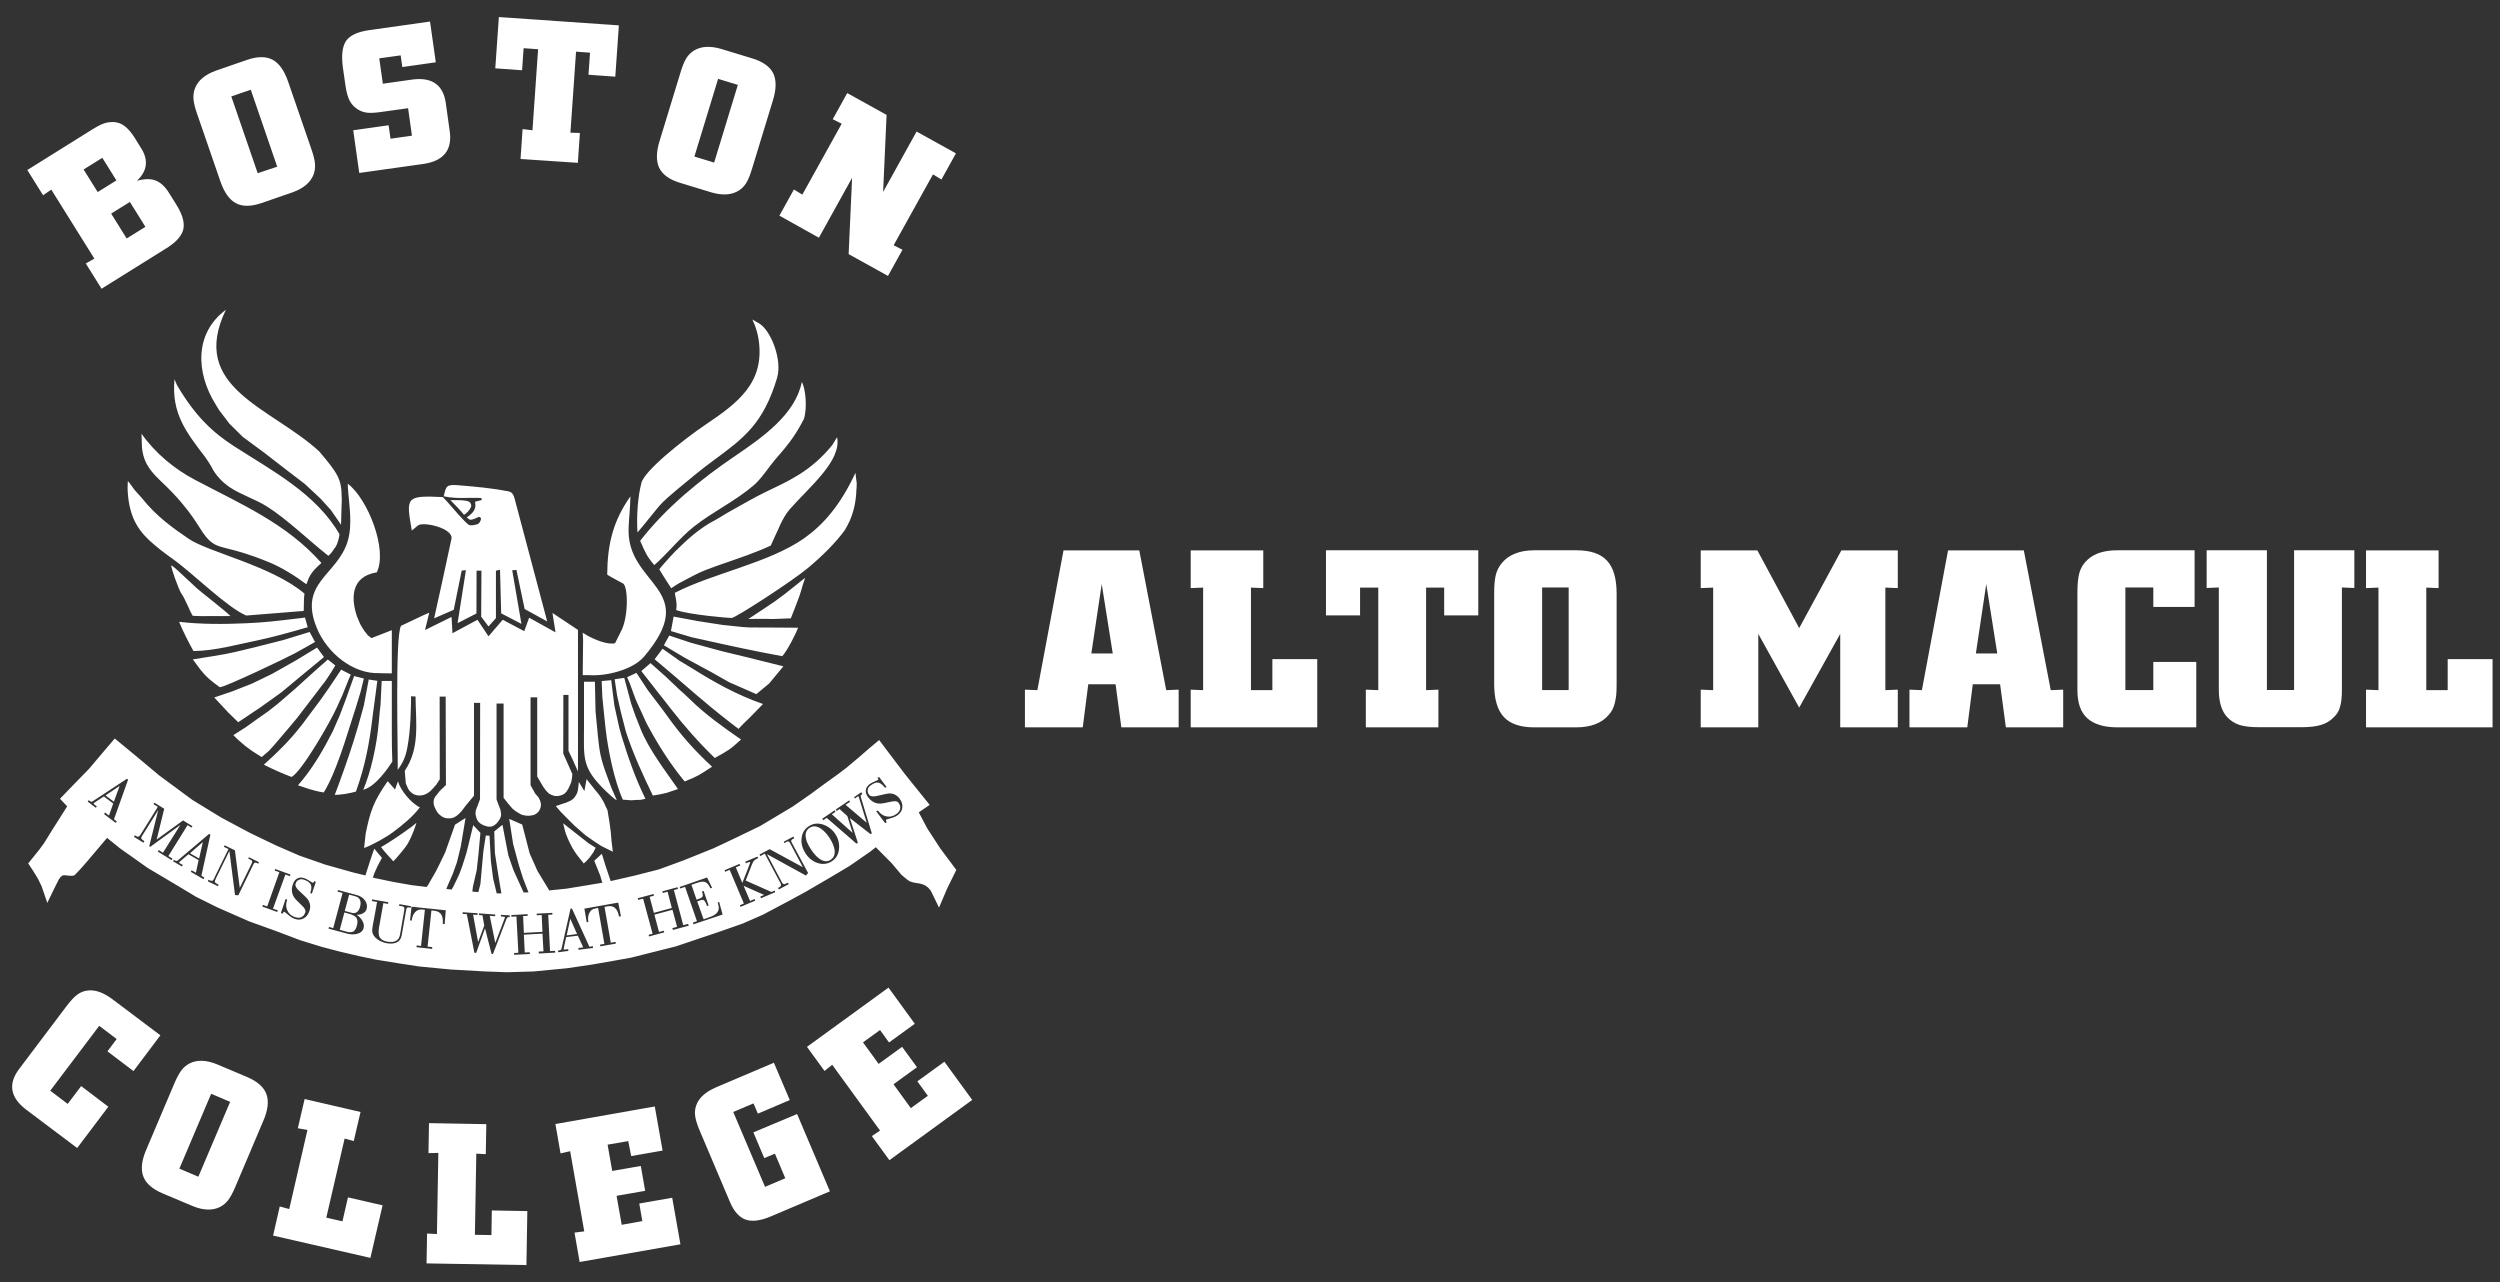 <?xml version="1.0" encoding="utf-8"?>
<!-- Generator: Adobe Illustrator 24.1.3, SVG Export Plug-In . SVG Version: 6.00 Build 0)  -->
<svg version="1.1" id="Capa_1" xmlns="http://www.w3.org/2000/svg" xmlns:xlink="http://www.w3.org/1999/xlink" x="0px" y="0px"
	 viewBox="0 0 194.99 100" style="enable-background:new 0 0 194.99 100;" xml:space="preserve">
<rect x="0" y="0" width="194.99" height="100" fill="#333333" stroke="none"/>
<style type="text/css">
	.st0{fill:#FFFFFF;}
	.st1{fill-rule:evenodd;clip-rule:evenodd;fill:#FFFFFF;}
</style>
<g>
	<g>
		<path class="st0" d="M79.94,56.73v-2.94l0.97,0.04l2.04-10.9h5.91l2.1,10.9l0.97-0.04v2.94h-4.47l-0.45-3.36h-2.13l-0.43,3.36
			H79.94z M85.12,50.97h1.67l-0.86-5.42L85.12,50.97z"/>
		<path class="st0" d="M92.87,56.73v-2.94l0.97,0.04v-8l-0.97,0.04v-2.94h5.66v2.94l-0.96-0.04v8h1.67v-2.42h3.5v5.32H92.87z"/>
		<path class="st0" d="M106.53,56.73v-2.94l0.97,0.04v-8h-1.42V48h-2.66v-5.08h11.88V48h-2.66v-2.17h-1.41v8l0.96-0.04v2.94H106.53z
			"/>
		<path class="st0" d="M119.67,42.92h3.29c1.09,0,1.88,0.27,2.38,0.81c0.5,0.54,0.75,1.39,0.75,2.57v7.05
			c0,0.33-0.01,0.61-0.03,0.84c-0.02,0.23-0.06,0.44-0.11,0.63c-0.08,0.36-0.24,0.68-0.48,0.94c-0.27,0.32-0.61,0.56-1.03,0.72
			s-0.91,0.25-1.48,0.25h-3.29c-1.09,0-1.88-0.27-2.38-0.81c-0.5-0.54-0.75-1.4-0.75-2.57V46.3c0-0.31,0.01-0.58,0.03-0.82
			c0.02-0.24,0.05-0.45,0.1-0.65c0.09-0.36,0.26-0.67,0.49-0.94c0.27-0.32,0.61-0.56,1.03-0.72C118.62,43,119.11,42.92,119.67,42.92
			z M122.35,53.82v-8h-2.07v8H122.35z"/>
		<path class="st0" d="M132.65,56.73v-2.94l0.97,0.04v-8l-0.97,0.04v-2.94h4.42l3.26,6.06l3.29-6.06h4.4v2.94l-0.97-0.04v8
			l0.97-0.04v2.94h-4.49v-7.29l-3.2,5.75l-3.19-5.75v7.29H132.65z"/>
		<path class="st0" d="M148.93,56.73v-2.94l0.97,0.04l2.04-10.9h5.91l2.1,10.9l0.97-0.04v2.94h-4.47L156,53.37h-2.13l-0.43,3.36
			H148.93z M154.11,50.97h1.67l-0.86-5.42L154.11,50.97z"/>
		<path class="st0" d="M171.3,51.63v5.1h-6.14c-1.06,0-1.84-0.24-2.36-0.71s-0.77-1.2-0.77-2.2v-7.58c0-0.35,0.01-0.65,0.04-0.93
			c0.03-0.27,0.07-0.5,0.13-0.69c0.12-0.38,0.33-0.71,0.64-0.98c0.52-0.48,1.29-0.72,2.32-0.72h6.01v4.42h-3.22v-1.52h-2.18v8h2.18
			v-2.19H171.3z"/>
		<path class="st0" d="M173.08,45.82l-0.97,0.04v-2.94h4.7v10.9h2.12v-10.9h4.7v2.94l-0.97-0.04v8c0,0.56-0.05,0.99-0.14,1.29
			c-0.08,0.32-0.24,0.6-0.48,0.82c-0.27,0.28-0.6,0.49-1,0.61c-0.39,0.12-0.91,0.18-1.55,0.18h-3.26c-0.68,0-1.2-0.06-1.57-0.18
			c-0.36-0.12-0.68-0.32-0.96-0.62c-0.42-0.46-0.64-1.17-0.64-2.1V45.82z"/>
		<path class="st0" d="M184.54,56.73v-2.94l0.97,0.04v-8l-0.97,0.04v-2.94h5.66v2.94l-0.96-0.04v8h1.67v-2.42h3.5v5.32H184.54z"/>
	</g>
	<path class="st1" d="M70.16,62.28c0.17,0.23,0.24,0.45,0.22,0.69c-0.02,0.24-0.14,0.44-0.37,0.61c-0.11,0.08-0.23,0.14-0.38,0.19
		l-0.5,0.15c-0.03,0.02-0.04,0.05-0.02,0.1c0.01,0.05,0.03,0.09,0.05,0.12l-0.12,0.06l-0.7-0.92l0.13-0.06
		c0.2,0.27,0.42,0.41,0.69,0.46c0.27,0.05,0.52-0.02,0.77-0.2c0.16-0.12,0.25-0.25,0.28-0.41c0.03-0.15-0.01-0.3-0.13-0.46
		c-0.1-0.13-0.29-0.15-0.59-0.08c-0.44,0.1-0.73,0.15-0.87,0.15c-0.37-0.01-0.67-0.18-0.92-0.51c-0.13-0.18-0.19-0.36-0.17-0.54
		c0.02-0.18,0.12-0.33,0.3-0.47c0.09-0.07,0.21-0.13,0.37-0.2c0.16-0.07,0.25-0.12,0.29-0.14c0.02-0.02,0.03-0.04,0.01-0.07
		c-0.02-0.03-0.04-0.06-0.07-0.09l0.14-0.05l0.58,0.77l-0.13,0.06c-0.18-0.24-0.35-0.37-0.52-0.4c-0.16-0.03-0.37,0.05-0.61,0.23
		c-0.12,0.09-0.19,0.2-0.21,0.33c-0.02,0.13,0.01,0.26,0.1,0.38c0.1,0.14,0.31,0.17,0.62,0.1c0.52-0.12,0.81-0.18,0.89-0.19
		C69.66,61.86,69.94,62,70.16,62.28z M67.26,61.93c-0.06,0.04-0.1,0.08-0.12,0.11c-0.02,0.03-0.01,0.09,0.01,0.16l0.85,2.8
		l-0.1,0.06l-1.62-1.26l0.63,1.93l-0.11,0.07l-2.32-2.01l-0.27,0.18l-0.08-0.11l0.97-0.66l0.07,0.12l-0.29,0.19l1.62,1.45
		l-0.41-1.31l-0.61-0.55l-0.22,0.15l-0.08-0.11l1.05-0.71l0.07,0.11l-0.35,0.23l1.65,1.4l-0.58-1.88l-0.02-0.08
		c-0.01-0.05-0.02-0.07-0.03-0.08c-0.01-0.01-0.03-0.02-0.06-0.01c-0.03,0.01-0.07,0.04-0.11,0.07l-0.07,0.05l-0.04,0.04l-0.08-0.1
		l0.57-0.39L67.26,61.93z M64.73,65.4c-0.2-0.32-0.42-0.56-0.66-0.74c-0.34-0.24-0.64-0.27-0.91-0.1c-0.26,0.16-0.37,0.42-0.31,0.78
		c0.04,0.25,0.16,0.53,0.36,0.84c0.21,0.33,0.42,0.59,0.65,0.76c0.33,0.26,0.64,0.3,0.91,0.13c0.27-0.17,0.38-0.44,0.32-0.81
		C65.04,66,64.93,65.71,64.73,65.4z M65.17,65.08c0.22,0.35,0.31,0.73,0.27,1.13c-0.04,0.44-0.24,0.77-0.58,0.98
		c-0.35,0.22-0.74,0.25-1.15,0.1c-0.37-0.14-0.68-0.4-0.9-0.76c-0.23-0.37-0.33-0.74-0.29-1.13c0.04-0.43,0.23-0.75,0.58-0.97
		c0.35-0.22,0.73-0.25,1.15-0.1C64.64,64.48,64.95,64.73,65.17,65.08z M61.95,65.38l-0.1,0.05c-0.06,0.03-0.11,0.07-0.13,0.11
		c-0.02,0.04-0.01,0.1,0.03,0.17l1.28,2.38l-0.17,0.2l-3.04-1.67l1.13,2.13c0.07,0.14,0.14,0.21,0.19,0.21
		c0.05,0.01,0.15-0.03,0.31-0.11l0.07,0.11l-0.77,0.41l-0.07-0.11c0.14-0.07,0.22-0.14,0.23-0.19c0.02-0.05,0-0.12-0.05-0.23
		l-0.05-0.09c-0.02-0.03-0.04-0.06-0.06-0.1l-1.1-2.07l-0.35,0.19l-0.06-0.12l0.79-0.42l2.59,1.41l-0.96-1.81
		c-0.06-0.12-0.11-0.18-0.15-0.2c-0.04-0.02-0.1,0-0.18,0.04l-0.07,0.04c-0.03,0.02-0.05,0.03-0.08,0.05l-0.05-0.11l0.75-0.4
		L61.95,65.38z M60.46,69.59l-1.11,0.47l-0.05-0.13l0.3-0.13L58,69.09l0.5,1.18l0.35-0.15l0.05,0.13l-1.14,0.48l-0.05-0.13
		l0.31-0.13l-1.11-2.63L56.56,68l-0.04-0.13l1.16-0.49l0.06,0.12l-0.35,0.15l0.51,1.21l0.44-1.12c0.12-0.31,0.18-0.48,0.17-0.49
		c-0.01-0.02-0.03-0.03-0.06-0.02c-0.04,0.01-0.08,0.03-0.14,0.05l-0.08,0.03l-0.06,0.03l-0.04-0.13l0.95-0.4l0.06,0.12
		c-0.15,0.06-0.25,0.13-0.31,0.18c-0.06,0.06-0.12,0.16-0.18,0.31l-0.49,1.26l2.01,0.89l0.26-0.11L60.46,69.59z M56.09,70.35
		l0.27,0.98c-0.38,0.13-0.75,0.26-1.13,0.38l-1.14,0.38l-0.05-0.13l0.32-0.11l-0.93-2.68l-0.37,0.13l-0.05-0.12l2.14-0.74l0.39,0.8
		l-0.13,0.05c-0.11-0.25-0.23-0.4-0.36-0.47c-0.14-0.08-0.34-0.07-0.59,0.01l-0.53,0.18l0.4,1.16l0.14-0.05
		c0.19-0.06,0.3-0.13,0.33-0.2c0.03-0.06,0.02-0.19-0.05-0.39l0.13-0.04l0.39,1.13l-0.13,0.05l-0.03-0.1
		c-0.05-0.14-0.1-0.24-0.15-0.3c-0.08-0.09-0.18-0.11-0.3-0.06l-0.28,0.1l0.5,1.39l0.45-0.16c0.29-0.1,0.5-0.22,0.61-0.37
		c0.14-0.18,0.16-0.39,0.07-0.65l-0.02-0.07c-0.01-0.02-0.02-0.03-0.02-0.05L56.09,70.35z M53.72,72.2l-1.23,0.33l-0.05-0.14
		l0.37-0.1l-0.36-1.33l-1.41,0.38l0.36,1.35l0.37-0.1l0.04,0.13l-1.19,0.32l-0.03-0.13l0.31-0.08l-0.74-2.74l-0.38,0.1l-0.04-0.13
		l1.23-0.33l0.04,0.13l-0.34,0.09L51,71.2l1.4-0.38l-0.33-1.27l-0.38,0.1l-0.03-0.13l1.18-0.32l0.04,0.13l-0.32,0.09l0.73,2.74
		l0.38-0.1L53.72,72.2z M48.43,71.46l-0.15,0.03c-0.05-0.28-0.13-0.49-0.26-0.62c-0.15-0.17-0.36-0.23-0.62-0.18l-0.25,0.04
		l0.49,2.8l0.37-0.07l0.02,0.14l-1.2,0.21l-0.04-0.13l0.35-0.06l-0.49-2.8l-0.23,0.04c-0.23,0.04-0.38,0.17-0.48,0.4
		c-0.08,0.19-0.09,0.41-0.05,0.65l-0.13,0.02l-0.18-1.06l2.64-0.47L48.43,71.46z M39.75,71.53c-0.07,0-0.13,0-0.16,0.02
		c-0.03,0.02-0.06,0.06-0.09,0.13l-1.05,2.73l-0.11-0.01l-0.51-1.99l-0.69,1.91L37,74.31l-0.59-3.01l-0.33-0.02l0.01-0.13l1.17,0.08
		l-0.02,0.13l-0.34-0.02l0.39,2.14l0.48-1.29l-0.14-0.8l-0.27-0.02l0.01-0.13l1.26,0.09l-0.01,0.13l-0.42-0.03l0.43,2.12l0.7-1.84
		l0.03-0.08c0.02-0.04,0.03-0.07,0.03-0.08c0-0.02-0.01-0.03-0.04-0.04c-0.03-0.01-0.08-0.01-0.13-0.02l-0.09-0.01l-0.06,0v-0.13
		l0.69,0.05L39.75,71.53z M34.68,72.08l-0.15-0.02c0.03-0.28,0-0.51-0.08-0.67c-0.1-0.2-0.28-0.32-0.55-0.35l-0.25-0.03l-0.3,2.82
		l0.37,0.04l-0.02,0.14l-1.21-0.13l0-0.14l0.35,0.04l0.3-2.82l-0.23-0.02c-0.23-0.02-0.42,0.06-0.57,0.25
		c-0.13,0.16-0.2,0.37-0.23,0.61l-0.13-0.01l0.12-1.07l2.67,0.28L34.68,72.08z M32.03,70.8l-0.11-0.02
		c-0.07-0.01-0.12-0.01-0.15,0.01c-0.04,0.02-0.06,0.06-0.08,0.13l-0.36,2.03c-0.05,0.28-0.19,0.47-0.42,0.57
		c-0.2,0.08-0.44,0.1-0.74,0.05c-0.27-0.05-0.51-0.15-0.72-0.3c-0.26-0.18-0.4-0.4-0.42-0.64c0-0.03,0-0.1,0.01-0.19
		c0.01-0.1,0.03-0.19,0.04-0.29c0.01-0.08,0.03-0.17,0.05-0.27c0.02-0.1,0.04-0.2,0.06-0.3l0.22-1.23l-0.41-0.07l0.03-0.13
		l1.26,0.22l-0.02,0.13l-0.37-0.06l-0.25,1.42l-0.03,0.18c-0.01,0.06-0.03,0.13-0.04,0.19c-0.08,0.43-0.06,0.74,0.06,0.91
		c0.1,0.15,0.28,0.25,0.54,0.3c0.27,0.05,0.49,0.04,0.65-0.03c0.2-0.08,0.33-0.25,0.37-0.51l0.32-1.84
		c0.03-0.15,0.03-0.24,0.01-0.28c-0.02-0.04-0.07-0.07-0.15-0.09l-0.11-0.02c-0.06-0.01-0.11-0.02-0.15-0.02l0.03-0.13l0.91,0.16
		L32.03,70.8z M27.84,72.18c0.07-0.27,0.05-0.47-0.05-0.61c-0.1-0.12-0.28-0.22-0.56-0.3l-0.37-0.1l-0.36,1.35l0.54,0.15
		c0.23,0.06,0.41,0.05,0.53-0.02C27.69,72.57,27.78,72.41,27.84,72.18z M28.08,70.74c0.06-0.21,0.06-0.39,0.01-0.52
		c-0.06-0.16-0.19-0.27-0.4-0.32l-0.46-0.12l-0.34,1.27l0.52,0.14c0.17,0.05,0.31,0.03,0.43-0.05
		C27.95,71.05,28.03,70.92,28.08,70.74z M28.36,72.38c-0.06,0.24-0.24,0.39-0.53,0.46c-0.24,0.06-0.49,0.05-0.75-0.02l-1.46-0.39
		l0.04-0.13l0.33,0.09l0.73-2.74l-0.4-0.11l0.05-0.12l1.49,0.4c0.24,0.07,0.44,0.19,0.59,0.39c0.16,0.21,0.21,0.43,0.15,0.67
		c-0.04,0.16-0.14,0.28-0.3,0.36c-0.13,0.07-0.29,0.11-0.48,0.11c0.19,0.13,0.33,0.27,0.43,0.45
		C28.37,71.99,28.41,72.19,28.36,72.38z M24.13,71.06c-0.09,0.27-0.24,0.46-0.45,0.57c-0.21,0.12-0.45,0.13-0.71,0.03
		c-0.13-0.04-0.25-0.11-0.37-0.21l-0.41-0.33c-0.03-0.01-0.06,0-0.09,0.04c-0.03,0.04-0.05,0.07-0.07,0.11l-0.12-0.07l0.37-1.09
		l0.12,0.07c-0.11,0.32-0.11,0.58,0.01,0.83c0.11,0.25,0.31,0.42,0.59,0.52c0.19,0.06,0.35,0.07,0.5,0.01
		c0.14-0.06,0.24-0.18,0.31-0.37c0.05-0.15-0.03-0.33-0.26-0.54c-0.33-0.31-0.53-0.52-0.61-0.64c-0.2-0.31-0.23-0.66-0.09-1.04
		c0.07-0.21,0.19-0.36,0.35-0.44c0.16-0.08,0.34-0.09,0.55-0.01c0.11,0.04,0.23,0.1,0.37,0.19c0.14,0.09,0.24,0.15,0.28,0.16
		c0.03,0.01,0.05,0,0.07-0.03c0.01-0.03,0.03-0.06,0.04-0.11l0.12,0.09l-0.31,0.91l-0.12-0.07c0.1-0.28,0.11-0.5,0.04-0.65
		c-0.07-0.15-0.25-0.28-0.54-0.38c-0.14-0.05-0.27-0.04-0.39,0.01c-0.12,0.05-0.21,0.15-0.25,0.29c-0.06,0.16,0.03,0.35,0.27,0.57
		c0.39,0.36,0.61,0.57,0.65,0.63C24.2,70.41,24.25,70.73,24.13,71.06z M21.67,71l-0.05,0.13l-1.16-0.42l0.05-0.13l0.33,0.12
		l0.95-2.67l-0.37-0.13l0.05-0.12l1.18,0.43l-0.04,0.13l-0.35-0.13l-0.97,2.67L21.67,71z M20.15,67.37l-0.1-0.05
		c-0.07-0.03-0.12-0.04-0.16-0.04c-0.04,0.01-0.08,0.05-0.12,0.12l-1.18,2.43l-0.26-0.02l-0.44-3.44l-1.06,2.17
		c-0.07,0.14-0.09,0.23-0.06,0.28c0.03,0.04,0.12,0.11,0.28,0.18l-0.05,0.12l-0.79-0.38l0.05-0.12c0.14,0.07,0.24,0.09,0.29,0.08
		c0.05-0.01,0.1-0.07,0.15-0.18l0.04-0.09c0.01-0.03,0.03-0.07,0.05-0.11l1.03-2.1l-0.36-0.17l0.06-0.12l0.8,0.39l0.38,2.93
		l0.9-1.84c0.06-0.12,0.08-0.2,0.07-0.24c-0.01-0.04-0.05-0.08-0.14-0.12l-0.08-0.04c-0.03-0.01-0.06-0.02-0.09-0.04l0.06-0.11
		l0.77,0.38L20.15,67.37z M15.53,66.96l0.29-1.28l-1,0.87L15.53,66.96z M15.94,68.45l-0.07,0.12L14.88,68l0.07-0.12l0.33,0.19
		l0.21-0.98l-0.79-0.46c-0.21,0.17-0.38,0.32-0.5,0.42c-0.14,0.12-0.22,0.19-0.23,0.21c-0.01,0.01,0,0.03,0.04,0.06
		c0.03,0.02,0.07,0.05,0.11,0.07l0.08,0.04c0.02,0.01,0.04,0.02,0.06,0.03l-0.07,0.12l-0.69-0.4l0.06-0.12l0.08,0.05
		c0.05,0.03,0.09,0.04,0.12,0.04c0.04,0,0.07-0.01,0.12-0.05l2.43-2.06l0.1,0.06l-0.7,3.2L15.94,68.45z M13.39,67.09l-1.08-0.67
		l0.07-0.12l0.33,0.21l1.36-2.17l-2.35,1.71L11.64,66l0.7-2.82l-1.29,2.07c-0.04,0.07-0.05,0.13-0.01,0.18
		c0.03,0.04,0.08,0.08,0.15,0.13l0.07,0.05l-0.07,0.12l-0.74-0.46l0.06-0.12c0.13,0.08,0.22,0.12,0.27,0.11
		c0.05-0.01,0.11-0.05,0.16-0.13l0.05-0.08c0.02-0.03,0.04-0.07,0.07-0.11l1.25-2.01l-0.34-0.21l0.08-0.11l0.76,0.47l-0.59,2.4
		l2.06-1.49l0.73,0.45l-0.07,0.11l-0.31-0.19l-1.5,2.41l0.32,0.2L13.39,67.09z M8.88,62.53l0.45-1.23l-1.1,0.74L8.88,62.53z
		 M9.11,64.07l-0.09,0.11l-0.91-0.69l0.09-0.11l0.3,0.23l0.33-0.94L8.1,62.12c-0.23,0.15-0.41,0.27-0.55,0.36
		c-0.15,0.1-0.24,0.16-0.25,0.18c-0.01,0.01,0,0.03,0.03,0.06c0.03,0.03,0.06,0.06,0.1,0.09l0.07,0.05
		c0.02,0.02,0.04,0.03,0.06,0.04L7.47,63l-0.63-0.48l0.08-0.11l0.08,0.06c0.04,0.03,0.08,0.05,0.12,0.06c0.04,0.01,0.08,0,0.12-0.04
		l2.66-1.75l0.09,0.07L8.89,63.9L9.11,64.07z M43.31,74.3l-1.28,0.07l-0.02-0.15l0.38-0.02l-0.08-1.38l-1.45,0.08l0.07,1.39
		l0.38-0.02l0.02,0.14l-1.23,0.06l0-0.14l0.33-0.02l-0.15-2.83l-0.39,0.02l-0.01-0.13l1.27-0.07l0.01,0.13l-0.36,0.02l0.06,1.31
		l1.45-0.08l-0.06-1.31l-0.39,0.02l0-0.13l1.22-0.06l0.01,0.13l-0.33,0.02l0.14,2.83l0.39-0.02L43.31,74.3z M45.01,72.85l-0.53-1.19
		l-0.28,1.3L45.01,72.85z M46.24,73.8l0.01,0.14l-1.13,0.14l-0.01-0.14l0.38-0.05l-0.42-0.91l-0.91,0.11
		c-0.06,0.27-0.11,0.48-0.14,0.64c-0.04,0.18-0.06,0.29-0.06,0.31c0,0.02,0.02,0.02,0.07,0.02c0.04,0,0.08,0,0.13-0.01l0.09-0.01
		c0.03,0,0.05-0.01,0.07-0.01l0.01,0.14l-0.79,0.1l-0.02-0.13l0.1-0.01c0.05-0.01,0.09-0.02,0.12-0.04
		c0.03-0.02,0.05-0.06,0.06-0.11l0.7-3.11l0.11-0.01l1.36,2.98L46.24,73.8z M8.45,86.32l-2.43,3.22l-3.87-2.91
		c-1.37-0.99-1.57-2.1-0.6-3.33l3.62-4.8c0.33-0.44,0.63-0.76,0.88-0.94c0.26-0.18,0.54-0.29,0.86-0.31
		c0.55-0.05,1.15,0.17,1.81,0.65l3.79,2.85l-2.1,2.79L8.38,82l0.72-0.96l-1.36-1.03l-3.82,5.06l1.36,1.03l1.05-1.39L8.45,86.32z
		 M15.47,91.78l2.48-5.84l-1.48-0.63l-2.48,5.84L15.47,91.78z M16.92,83.01l2.37,1c0.79,0.34,1.29,0.78,1.49,1.33
		c0.2,0.55,0.12,1.25-0.25,2.1l-2.18,5.14c-0.19,0.45-0.38,0.79-0.55,1.02c-0.18,0.23-0.39,0.41-0.64,0.54
		c-0.59,0.29-1.3,0.27-2.13-0.07l-2.37-1c-0.79-0.34-1.29-0.78-1.49-1.33c-0.2-0.55-0.12-1.25,0.25-2.1l2.18-5.14
		c0.19-0.45,0.38-0.79,0.55-1.02c0.18-0.23,0.39-0.41,0.64-0.54C15.37,82.65,16.09,82.67,16.92,83.01z M21.3,96.37l0.52-2.27
		l0.74,0.2l1.42-6.17L23.23,88l0.53-2.28l4.36,1.01L27.59,89l-0.71-0.2l-1.43,6.17l1.26,0.29l0.43-1.87l2.7,0.62l-0.95,4.1
		L21.3,96.37z M33.27,98.54l0.04-2.33l0.77,0.04l0.11-6.33l-0.77,0.02l0.04-2.34l4.47,0.08l-0.04,2.34l-0.74-0.04l-0.11,6.33
		l1.29,0.02l0.03-1.92l2.77,0.05l-0.07,4.21L33.27,98.54z M45.21,98.43l-0.4-2.29l0.76-0.1l-1.1-6.25l-0.75,0.17l-0.4-2.29
		l7.75-1.37l0.61,3.44l-2.45,0.43L49,89l-1.61,0.28l0.36,2.05l2.23-0.39l0.34,1.94l-2.23,0.39l0.4,2.26l1.61-0.29l-0.24-1.37
		l2.57-0.45l0.64,3.63L45.21,98.43z M62.17,86.89l2.56,6.03l-4.62,1.96c-0.8,0.34-1.46,0.42-1.96,0.24
		c-0.5-0.18-0.91-0.64-1.22-1.38l-2.35-5.54c-0.22-0.51-0.34-0.92-0.37-1.24c-0.03-0.31,0.02-0.61,0.16-0.91
		c0.23-0.5,0.72-0.91,1.47-1.24l4.52-1.92l1.24,2.91l-2.49,1.06l-0.34-0.8l-1.58,0.67l2.48,5.84l1.58-0.67l-0.81-1.92l-0.83,0.35
		l-0.85-2.01L62.17,86.89z M69.37,90.49L68,88.61l0.64-0.43l-3.73-5.13l-0.6,0.48l-1.37-1.88l6.36-4.62l2.05,2.82l-2.01,1.46
		l-0.7-0.97l-1.33,0.96l1.22,1.68l1.83-1.33l1.16,1.59l-1.83,1.33l1.35,1.86l1.33-0.96l-0.82-1.13l2.11-1.53l2.17,2.98L69.37,90.49z
		 M60.79,16.82l1.13-2.04l0.66,0.4l3.07-5.53L64.95,9.3l1.13-2.04l3.07,1.7l-0.27,6.01l2.61-4.71l3.07,1.7l-1.13,2.04l-0.66-0.4
		l-3.07,5.53l0.69,0.35l-1.13,2.04l-3.07-1.7l0.27-5.95l-2.59,4.67L60.79,16.82z M55.7,12.68l1.85-6.06l-1.54-0.47l-1.85,6.06
		L55.7,12.68z M56.23,3.81l2.46,0.75c0.82,0.25,1.36,0.64,1.62,1.16c0.25,0.52,0.25,1.23-0.03,2.12l-1.63,5.34
		c-0.14,0.47-0.29,0.83-0.44,1.08c-0.15,0.25-0.35,0.45-0.58,0.6c-0.56,0.35-1.27,0.4-2.13,0.15l-2.46-0.75
		c-0.83-0.25-1.36-0.64-1.62-1.16c-0.25-0.52-0.25-1.23,0.03-2.12l1.63-5.34c0.14-0.47,0.29-0.83,0.44-1.08
		c0.15-0.25,0.35-0.45,0.58-0.6C54.65,3.61,55.36,3.56,56.23,3.81z M40.6,12.4l0.16-2.33l0.77,0.09l0.44-6.32l-1.13-0.08l-0.12,1.72
		l-2.09-0.15l0.28-4l9.36,0.65l-0.28,4l-2.09-0.15l0.12-1.72l-1.09-0.08l-0.44,6.32l0.74,0.02l-0.16,2.33L40.6,12.4z M28.02,13.49
		l-0.47-3.33l2.76-0.39l0.15,1.05l1.67-0.24l-0.3-2.14l-2.15,0.3c-0.43,0.06-0.78,0.08-1.04,0.05c-0.26-0.03-0.5-0.11-0.72-0.25
		c-0.28-0.17-0.5-0.4-0.65-0.69c-0.15-0.29-0.26-0.7-0.33-1.22l-0.2-1.39C26.62,4.3,26.7,3.61,27,3.18c0.3-0.43,0.9-0.7,1.8-0.83
		l4.74-0.67l0.45,3.18l-2.61,0.37l-0.13-0.91l-1.67,0.23l0.28,1.98l2.12-0.3c1.65-0.27,2.58,0.33,2.79,1.81l0.3,2.14
		c0.24,1.56-0.5,2.43-2.21,2.63L28.02,13.49z M21.62,13L19.56,7l-1.52,0.52l2.06,5.99L21.62,13z M16.84,5.51l2.43-0.84
		c0.82-0.28,1.48-0.28,1.99-0.01c0.51,0.27,0.92,0.85,1.22,1.73l1.82,5.28c0.16,0.46,0.25,0.84,0.27,1.13
		c0.02,0.29-0.02,0.57-0.12,0.83c-0.24,0.61-0.79,1.07-1.63,1.37l-2.43,0.84c-0.82,0.28-1.48,0.28-1.99,0.01
		c-0.51-0.27-0.92-0.85-1.22-1.73l-1.82-5.28c-0.16-0.46-0.25-0.84-0.27-1.13c-0.02-0.29,0.02-0.57,0.12-0.83
		C15.45,6.27,15.99,5.82,16.84,5.51z M7.62,14.98l1.46-0.91l-1.1-1.76l-1.46,0.91L7.62,14.98z M9.88,18.6l1.46-0.91l-1.21-1.94
		l-1.46,0.91L9.88,18.6z M7.92,22.52l-1.23-1.97l0.67-0.38L4,14.79l-0.64,0.44l-1.23-1.97l5.06-3.16c0.39-0.24,0.7-0.4,0.94-0.48
		c0.24-0.08,0.49-0.11,0.76-0.1c0.31,0.02,0.6,0.13,0.85,0.33c0.25,0.19,0.51,0.49,0.76,0.89l0.49,0.79
		c0.61,0.94,0.51,1.8-0.31,2.57c0.59-0.16,1.08-0.17,1.46-0.02c0.38,0.15,0.74,0.47,1.05,0.98l0.57,0.91
		c0.47,0.76,0.65,1.39,0.54,1.91c-0.12,0.51-0.55,1-1.3,1.47L7.92,22.52z M18.93,34.07l1.68,1.24l1.9,1.47l1.27,0.97l1.21,1.13
		l0.81,0.89l0.8,1.16l0.03-1.11l0.03-0.94l-0.01-0.07c0-1.45-0.32-1.91-1.75-3.6c-3.73-3.44-10.23-4.94-7.28-11.05
		c-2.49,1.85-2.32,4.93-0.82,7.35c0.15,0.25,0.29,0.48,0.29,0.48l0.8,1.05L18.93,34.07z M40.28,44.45l0.64,3.05l1.76,0.97
		l-2.49-9.38c-0.09-0.33-0.15-0.7-0.54-0.77c-1.29-0.25-2.55-0.36-3.86-0.47c-0.97-0.08-1,0.04-1.18,0.86
		c0.98,0.22,1.93,0.08,2.92,0.13l0.05,0.16c-0.18,0.04-0.35,0.08-0.53,0.13c0.13,0.6-0.17,0.89-0.65,1.23l0.24,0.17
		c0.24,0.04,0.5-0.14,0.72-0.22l0.1,0.04l0.06,0.09c-0.02,0.21-0.14,0.42-0.36,0.47c-0.17,0.04-0.38,0.1-0.56,0.04
		c-0.25-0.08-1.51-1.59-1.72-1.82l-0.17-0.18l-0.17-0.18c-2.92-0.14-2.87,0.01-2.42,2.61l0.47-0.39c0.41-0.34,2.79,0.21,2.62,1.04
		c-0.43,2.07-0.9,4.14-1.35,6.2l1.53-0.67l0.62-3.06l0.33-0.03l-0.65,4.13l1.47-0.75l0.01-3.34h0.38l-0.02,3.59l0.57,0.76l0.58-0.65
		l0-3.7L39,44.44l0.09,3.4l1.58,0.82l-0.72-4.18L40.28,44.45z M36.19,40.15c0.22-0.1,0.48-0.42,0.56-0.64c0,0,0.02-0.06-0.02-0.2
		c-0.02-0.06-0.1-0.14-0.1-0.14c-0.16-0.2-1.24-0.16-1.5-0.16C35.49,39.37,35.86,39.75,36.19,40.15z M20.41,59.05l0.56-0.48
		l0.45-0.5l0.46-0.54l0.74-0.87L23.17,56l0.86-1.12l0.81-1.06c0,0,0.43-0.58,0.45-0.59c0.03-0.01,0.41-0.6,0.55-0.81
		c0.17-0.27,0.31-0.52,0.31-0.52l-0.58-0.46l-0.83,0.73l-1.76,1.59l-1.3,1.12l-0.76,0.6l-0.83,0.58l-0.89,0.64l-1,0.64l0.38,0.37
		l0.56,0.48l0.53,0.39L20.41,59.05z M18.58,56.33l1.72-1.15l1.66-1.19l1.84-1.53l1.47-1.21l-0.54-0.74l-1.72,1.04l-1.79,1.01
		l-1.55,0.75l-1.57,0.62l-1.39,0.47l1.11,1.19L18.58,56.33z M18.31,50.86c-1,0.23-2.26,0.4-3.27,0.57l0.63,0.85
		c0.46,0.56,0.76,0.8,1.47,1.32c0.37,0.02,5.18-2.28,5.85-2.64c0.49-0.26,1.58-0.89,1.58-0.89l-0.42-0.78l-2.05,0.63l-2.25,0.57
		C19.84,50.49,18.74,50.76,18.31,50.86z M19.22,48.61c-1.72,0.08-3.53,0.09-5.25-0.11c0.34,0.82,0.69,1.5,1.12,2.28
		c1.7-0.02,3.45-0.52,5.11-0.86c1.04-0.22,2.36-0.58,3.8-1l-0.21-0.75C21.27,48.47,20.62,48.55,19.22,48.61z M14.12,46.26
		c0.31,0.39,0.66,1.37,0.91,1.77c0.75,0.05,1.01,0.01,1.59,0.02c0,0,1.36,0.01,1.36,0c-0.54-0.52-2.4-1.95-2.63-2.17
		c-0.27-0.26-0.58-0.55-0.88-0.82c-0.38-0.34-0.82-0.8-1.12-0.97C13.38,44.44,13.9,45.85,14.12,46.26z M11.62,42.12
		c0.58,0.54,1.21,1.02,1.86,1.48c1.56,1.11,4.25,3.8,5.73,4.41l4.48-0.36c0.01-0.45,0.01-1.12,0.06-1.35
		c-2.55-2.17-7.51-3.23-9.04-4.28c-1.16-0.8-2.48-1.7-3.65-3.18c-0.58-0.63-0.54-0.59-0.76-0.9c-0.08-0.11-0.3-0.41-0.33-0.42
		l-0.02,0.55C10.01,40.04,10.61,41.17,11.62,42.12z M16.32,42.14c0.81,0.77,1.42,0.38,4.66,1.71c0.98,0.4,2.08,1.09,2.92,1.72
		c0.2-0.59,0.36-0.96,1.17-1.66c-2.74-3.1-6.32-4.61-9.89-6.5c-1.53-0.81-3.04-2.02-4.14-3.58l0.02,0.76
		c0.02,1.94,1.26,2.62,2.41,3.85C15.44,40.54,15.54,41.39,16.32,42.14z M13.61,29.58c-0.25,2.67,0.92,4.14,2.4,6.08
		c0.17,0.23,0.33,0.49,0.49,0.76c0.29,0.62,0.86,1.21,1.43,1.59c0.89,0.59,1.98,0.92,2.9,1.5c1.53,0.96,3.36,2.73,4.78,3.84
		c0.33-0.27,0.41-0.53,0.59-0.73c0.13-0.22,0.25-0.68,0.28-0.95c-1.83-3.18-5.3-4.98-8.23-6.87c-1.55-1-3.01-2.28-4.47-4.81
		C13.79,29.99,13.76,29.93,13.61,29.58z M33.1,47.95l-1.82,0.86c-0.48,0.81-0.23,9.67-0.26,11.24c0.39-0.54,0.61-0.97,0.76-1.79
		c0.26-1.38,0.28-3.24,0.28-3.95l0.35,0.01c0.02,2.05,0.36,4.02-0.84,5.8l0.08,0.98l0.06,0.14l0.11,0.25l0.12,0.19l0.17,0.16
		l0.23,0.14l0.24,0.06l0.25,0l0.23-0.04l0.28-0.13l0.23-0.17l0.24-0.25l0.24-0.28l0.25-0.39l-0.01-6.45l0.47,0l0.02,6.9l-0.48,0.46
		L34.06,62l-0.14,0.17l-0.09,0.23l-0.01,0.26l0.03,0.16l0.07,0.18l0.09,0.18l0.12,0.2l0.15,0.16l0.18,0.14l0.22,0.11l0.23,0.04
		l0.29-0.01l0.22-0.07l0.2-0.12l0.13-0.11l0.22-0.22l0.15-0.19l0.18-0.24l0.27-0.33l0.4-0.48v-7.24h0.48l-0.01,7.52l-0.34,0.9
		l-0.01,0.26l0.06,0.27l0.07,0.18l0.11,0.16l0.15,0.13l0.21,0.12l0.16,0.05l0.15,0.05l0.23,0.02l0.2-0.04l0.13-0.08l0.16-0.12
		l0.13-0.16l0.1-0.14l0.1-0.2l0.04-0.2l-0.02-0.15l-0.03-0.21l-0.31-0.82l0-7.49h0.55v7.36l0.36,0.45l0.16,0.19l0.16,0.19l0.23,0.19
		l0.21,0.13l0.2,0.12l0.17,0.07l0.22,0.04l0.22,0.02l0.25-0.03l0.22-0.05l0.22-0.14l0.15-0.17l0.08-0.16l0.05-0.17l0.01-0.22
		l-0.06-0.24L42,62.19l-0.26-0.3l-0.36-0.65v-6.85h0.52l0,6.18l0.46,0.78l0.23,0.32l0.23,0.23l0.22,0.11l0.21,0.07l0.19,0.01
		l0.18-0.02L43.85,62l0.18-0.1l0.16-0.16l0.14-0.23l0.1-0.21l0.07-0.16l0.05-0.12l0.06-0.31l0.03-0.34l-0.71-1.6l0.01-4.57l0.4,0
		v4.36l0.28,0.59l0.46,1.02V49.13l-1.99-1.32l0.24,1.51l-2.06-1.14l-0.38,1.05l-1.68-0.89l-1.11,1.29l-0.86-1.29l-1.95,1.05
		l-0.07-1.27l-2.07,1.02l0.33-1.35L33.1,47.95z M27.85,48.1c-0.45-1.31-0.57-3.12,1.54-3.46c0.86-1.79-0.71-5.73-2.26-6.91l0,0.25
		c0.09,1.41,0.4,2.91-0.03,4.29c-0.84,2.63-3.84,3.18-2.39,6.71c0.81,1.97,2.84,3.6,4.87,3.52l0.12,0.01l0.86,0.01l0-3.37
		l-1.59,0.62l-0.28-0.22l-0.27-0.34c0,0-0.3-0.45-0.35-0.59C28.03,48.49,27.88,48.2,27.85,48.1z M29.55,56.27
		c-0.16,1.93-0.65,4.01-1.22,5.33c0.96-0.23,1.98-1.75,2.27-2.2c-0.03-0.71-0.04-1.42-0.04-2.12c0-1.87,0-4.17,0-4.17h-0.79
		l-0.09,1.86C29.67,54.97,29.58,55.88,29.55,56.27z M27.53,57.95c-0.29,0.97-1.08,3.17-1.42,4.05c0.46-0.01,1.1-0.1,1.65-0.26
		c0.72-1.97,1.06-3.87,1.27-5.59c0.02-0.15,0.03-0.26,0.03-0.26l0.21-1.57l0.16-1.22L28.76,53l-0.38,2.02l-0.44,1.59l-0.38,1.25
		L27.53,57.95z M25.67,57.58c-0.65,1.26-1.48,2.6-2.43,3.67l0.9,0.3c0.37,0.1,0.65,0.19,1.11,0.26c0.96-1.54,1.77-4.35,2.34-6.12
		c0.08-0.26,0.15-0.46,0.15-0.46l0.38-1.25l0.26-1.06l-0.76-0.19l-0.65,1.82l-0.46,1.22l-0.49,1.12
		C26.04,56.89,25.86,57.22,25.67,57.58z M23.43,56.68c-0.84,1.08-1.83,2.05-2.85,2.96C21.28,60,22,60.32,22.74,60.6
		c0.83-0.45,3.13-4.48,3.56-5.49c0.19-0.44,0.38-0.83,0.38-0.83l0.5-1.25l0.18-0.41l-0.75-0.39l-0.91,1.36l-0.7,1l-0.65,0.87
		l-0.67,0.9L23.43,56.68z M31.12,65.18c0,0-0.87,0.6-1.4,0.89c0.14,0.23,0.96,1.11,0.96,1.11c0.03-0.04,0.26-0.27,0.31-0.34
		c0,0,0.62-0.71,0.79-1c0.44-0.75,0.7-1.66,0.7-1.66c0-0.01-0.37,0.3-0.37,0.3S31.29,65.07,31.12,65.18z M30.24,60.93
		c-1.12,1.59-1.36,2.35-1.72,4.09l-0.12,1.12c0.62-0.22,1.71-0.83,2.25-1.23c0.81-0.61,1.53-1.2,2.1-1.94
		c-0.67-0.31-1.52-1.33-1.71-2.03l-0.23,0.64L30.24,60.93z M46.46,66.12l-0.16,0.32l-0.15,0.22l-0.16,0.22l-0.23,0.26l-0.23,0.21
		l-0.17-0.22l-0.21-0.26l-0.17-0.22l-0.17-0.25l-0.15-0.24l-0.2-0.38l-0.12-0.25l-0.18-0.43l-0.1-0.32l-0.14-0.57l0.81,0.64
		l0.42,0.33l0.54,0.42l0.24,0.19L46.46,66.12z M46.91,65.99l-0.63-0.41l-0.61-0.43l-0.62-0.54l-0.25-0.22l-0.32-0.32l-0.38-0.38
		l-0.39-0.4l-0.36-0.42l0.59-0.2l0.22-0.07l0.23-0.1l0.18-0.09l0.13-0.1l0.09-0.09l0.1-0.15l0.07-0.11l0.08-0.18l0.04-0.21l0.04-0.3
		l0.02-0.29l0.44,0.72l0.17-0.93l0.65,0.82l0.28,0.34l0.18,0.25l0.23,0.38l0.17,0.38l0.12,0.24l0.16,0.98l0.1,0.75l0.06,0.72
		l0.1,0.8L46.91,65.99z M46.68,57.82c0.15,1.52,0.49,2.18,1,3.61l0.43,0.99c-0.16-0.06-0.76-0.62-0.88-0.74
		c-1.89-1.84-1.68-2.54-1.68-5.04v-3.47h0.85l0.05,2.33l0.14,1.43C46.58,56.94,46.67,57.76,46.68,57.82z M48.48,57.41
		c0.51,1.67,1.09,3.33,1.86,4.89c-0.53,0.15-0.45,0.05-1.1,0.12l-0.66-0.05c-0.67-1.46-1.16-3.9-1.34-5.49
		c-0.06-0.52-0.13-1.22-0.13-1.22l-0.13-1.3l-0.05-1.24l0.74-0.07l0.25,1.99l0.31,1.4C48.22,56.44,48.37,57.06,48.48,57.41z
		 M49.98,56.89c0.63,1.56,1.93,3.26,2.9,4.65l-0.85,0.29c-0.49,0.12-0.54,0.13-1.11,0.22c-0.78-1.61-1.56-3.29-2.11-5.01l-0.39-1.52
		l-0.29-1.28l-0.19-1.26l0.75-0.11l0.54,2.02l0.33,0.94C49.57,55.84,49.79,56.42,49.98,56.89z M52.04,55.84
		c1.03,1.45,2.1,2.67,3.5,3.96c-1.03,0.67-1.09,0.73-2.14,1.15c-1.14-1.38-2.05-2.83-2.9-4.4l-0.07-0.13l-0.84-1.84l-0.48-1.31
		l-0.2-0.45l0.73-0.34l0.88,1.34l1.17,1.54C51.69,55.36,51.85,55.58,52.04,55.84z M53.82,54.55c1.23,1.21,2.65,2.21,3.98,3.13
		c-0.87,0.8-1.01,0.86-2.05,1.44c-1.26-1.22-2.35-2.46-3.42-3.83c-0.46-0.6-0.99-1.26-0.99-1.26l-1.32-1.69l0.72-0.62l1.18,1.05
		l1.18,1.12C53.09,53.87,53.46,54.2,53.82,54.55z M53.97,52.12c1.82,1.14,3.51,2.08,5.54,2.79c-0.69,0.69-0.9,0.96-1.5,1.51
		l-0.41,0.43c-0.81-0.61-2.06-1.6-2.83-2.27c-0.2-0.17-0.35-0.29-0.35-0.29l-1.88-1.62l-1.48-1.25l0.62-0.82l1.34,0.95
		C53.02,51.55,53.5,51.83,53.97,52.12z M58.99,54.14l-2.12-0.93l-1.34-0.76l-2.09-1.13l-1.66-0.99l0.42-0.76l1.68,0.56l2.46,0.67
		l1.87,0.45l2.89,0.72l-1.11,1.34L58.99,54.14z M58.46,48.94c0.77,0.01,2.49,0,3.79,0.02c-0.14,0.39-0.83,1.78-1.24,2.22
		c-2.2-0.4-4.38-0.88-6.57-1.37l-0.5-0.11l-1.61-0.48l0.21-1.13l1.87,0.35l1.94,0.3l1.62,0.17C57.98,48.9,58.38,48.94,58.46,48.94z
		 M49.03,41.13c-0.23,4.57,5.76,4.73,1.19,10.1c-0.85,0.99-2.88,1.52-4.26,1.43l-0.51,0l0.03-2.71l-0.03-0.6l0.38,0.23
		c0.52,0.29,1.55,0.73,2.14,0.59l0.44-0.88c0.62-1.08,0.59-3.52,0.19-3.78c-0.04-0.03-1.16-0.6-1.24-0.7
		c0.02-2.38,0.45-4.16,1.81-6.1C49.15,39.76,49.05,40.44,49.03,41.13z M61.88,45.8l0.91-0.73c-0.08,0.31-0.2,0.58-0.24,0.78
		c-0.21,0.72-0.28,0.85-0.55,1.57c-0.18,0.49-0.18,0.41-0.32,0.81c0,0-0.27,0-0.57,0.02c-0.4,0.01-0.83,0.03-0.83,0.03
		c-0.81-0.03-1.91,0-1.91,0l1.18-0.78l0.92-0.62l0.74-0.55C61.2,46.33,61.79,45.88,61.88,45.8z M63.03,44.29
		c-1.18,1-5.66,3.9-5.96,3.91c-0.2,0.01-3.38-0.26-4.33-0.62c0.06-0.42,0.02-0.53,0-0.74l-0.11-0.6c3.01-1.55,7.36-2.33,10.11-4.27
		c1.47-1.04,2.82-2.58,3.98-5.09l0.1,0.81c0.01,0.22-0.02,0.46-0.02,0.46c-0.04,1.2-0.3,2.21-0.91,3.2
		C65.19,42.32,64.16,43.34,63.03,44.29z M57.1,39.79c1.07-0.59,1.66-0.95,2.52-1.37c1.86-0.9,3.58-1.61,5.29-3.7
		c0,0,0.04-0.06,0.38-0.62c0.36,1.85-2.12,3.83-3.7,5.63c-0.59,0.67-0.95,1.75-1.17,2.15l-0.3,0.67c-1.06,0.5-2.32,0.93-3.42,1.31
		c-0.56,0.19-1.12,0.39-1.67,0.6c-0.66,0.26-1.26,0.61-1.88,0.93c-0.28,0.14-0.5,0.3-0.8,0.49l-0.62-0.97l-0.31-0.51l0.3-0.36
		c0.33-0.39,0.61-0.67,0.9-0.99c1.02-1.02,1.78-1.67,2.73-2.25C56.02,40.46,56.53,40.1,57.1,39.79z M60.48,35.82
		c-0.54,0.63-1.06,1.48-1.68,2.02c-1.48,1.27-3.2,2.06-4.7,3.25c-1.05,0.83-2.04,2.09-3.05,2.97c-0.02,0.02-0.07-0.04-0.14-0.13
		c-0.1-0.12-0.23-0.29-0.35-0.47c-0.15-0.22-0.27-0.5-0.35-0.65l-0.28-0.63c2.04-2.62,4.7-4.78,7.44-6.64
		c2.1-1.43,4.66-3.21,5.17-5.75c0.29,0.52,0.44,2.01,0.16,2.89C61.95,34.16,61.24,34.94,60.48,35.82z M55.72,35.86
		c-1.01,0.74-1.95,1.52-2.92,2.33c-0.35,0.29-1.07,0.9-1.39,1.28c-0.48,0.57-1.19,1.49-1.69,2.06c-0.09-1.35,0.05-2.89,0.3-3.83
		c0.16-0.91,3.16-3.33,5.04-4.6c2.41-1.63,4.62-3.22,4.11-6.61c-0.08-0.53-0.24-1.06-0.49-1.57l0.57,0.33
		c0.91,0.6,1.77,2.83,1.36,4.22C59.55,33.04,57.99,34.19,55.72,35.86z M37.31,69.58l-0.47-0.04l0.04-0.35l0.3-1.31l0.15-1.36
		l0.14-1.56l-0.56-0.6l-0.43,1.77l-0.12,0.47l-0.3,0.94l-0.24,0.65l-0.43,0.9l-0.16,0.29l-0.42-0.04l0.12-0.3l0.39-0.89l0.32-0.9
		l0.3-1.23l0.37-2.22l-0.82,0.52l-0.77,2.17l-0.42,0.87L34,67.96l-0.62,1.08l-0.11,0.14l-1.15-0.14l-1.43-0.25l-1.48-0.31
		l-0.13-0.03l0.13-0.37l0.1-0.22l0.14-0.31c0.15-0.28,0.34-0.64,0.34-0.64l-0.3-0.36l-0.3-0.36l-0.34,1l-0.35,1.09l-0.95-0.23
		l-2.17-0.61l-2.01-0.7l-1.82-0.79l-2.06-0.99l-2.21-1.18l-2.26-1.38l-1.49-1.1l-1.11-0.82l-1.88-1.57L8.95,57.6l-1.14,1.34
		l-0.86,1.02l-1.21,1.24l-1.06,1.1l0.56,0.59L4,64.85l-0.29,0.47l-0.28,0.45l-0.35,0.48L2.72,66.7L2.2,67.34l0.39,0.59l0.36,0.59
		l0.29,0.59l0.45,1.31l0.59-1.22l0.32-0.63l0.08-0.11l0.08-0.09l0.07-0.05l0.06-0.04l0.12-0.02l0.18,0.02l0.22,0.02l0.23,0.01
		l0.18-0.05l0.15-0.16l0.23-0.24l0.26-0.29l0.29-0.33l1.6-1.89l1,0.81l0.98,0.69l1.18,0.84l1.82,1.08l1.97,1.18l1.67,0.83l2.46,1.08
		l2.16,0.78l1.82,0.69l1.65,0.51l1.44,0.38l1.54,0.36l1.3,0.27L31,75.12l1.68,0.26l2.51,0.24l2.67,0.15l1.68,0.06l2.08-0.06
		l2.6-0.25l1.97-0.29l1.77-0.31l1.28-0.23l1.86-0.47l1.63-0.41l1.75-0.59l1.49-0.5l1.97-0.69l1.57-0.69l1-0.53l1-0.53l1.36-0.74
		l1.61-0.94l0.83-0.49l0.94-0.56l0.97-0.67l0.66-0.46l0.43-0.34l1.24,1.25l0.75,0.89l0.22,0.19l0.24,0.2l0.18,0.12l0.25,0.09
		l0.27,0.05l0.31,0.05l0.23,0.07l0.19,0.09l0.21,0.16l0.18,0.21l0.11,0.21l0.55,1.13l0.64-1.5l0.71-1.44l-1.25-1.67l-1.03-1.59
		l-0.65-1.23l0.85-0.58l-0.77-0.96l-0.67-0.83l-0.48-0.6l-0.76-1l-0.62-0.82l-0.64-0.85l-0.8,0.67L67,59.06l-0.99,0.83l-0.7,0.53
		l-0.99,0.71l-1.1,0.81l-1.38,0.96l-1.22,0.73l-1.34,0.8l-0.87,0.42l-0.95,0.46l-0.93,0.44l-0.87,0.41l-1.24,0.5l-1.04,0.42
		l-0.98,0.36l-1.01,0.37l-0.9,0.23l-1.02,0.26l-1.18,0.27l-0.66,0.15l-0.4-1.19l-0.29-0.94l-0.59,0.55l0.46,1.14l0.17,0.57
		l-1.08,0.18l-1.71,0.28l-1.35,0.14l-0.92-1.52l-0.61-1.37l-0.58-2.25l-1.01-0.44l0.3,1.95l0.45,1.66l0.33,1.04l0.42,1.08
		l-0.38,0.01l-0.79-1.74l-0.4-1.15l-0.46-2.39l-0.64,0.52l0.05,1.68l0.21,1.36l0.21,1.29l0.09,0.5l-0.37,0l-0.28-1.17l-0.17-1.32
		l-0.11-2.01l-0.29-0.01l-0.19,1.23l-0.23,2.55L37.31,69.58z"/>
</g>
</svg>
